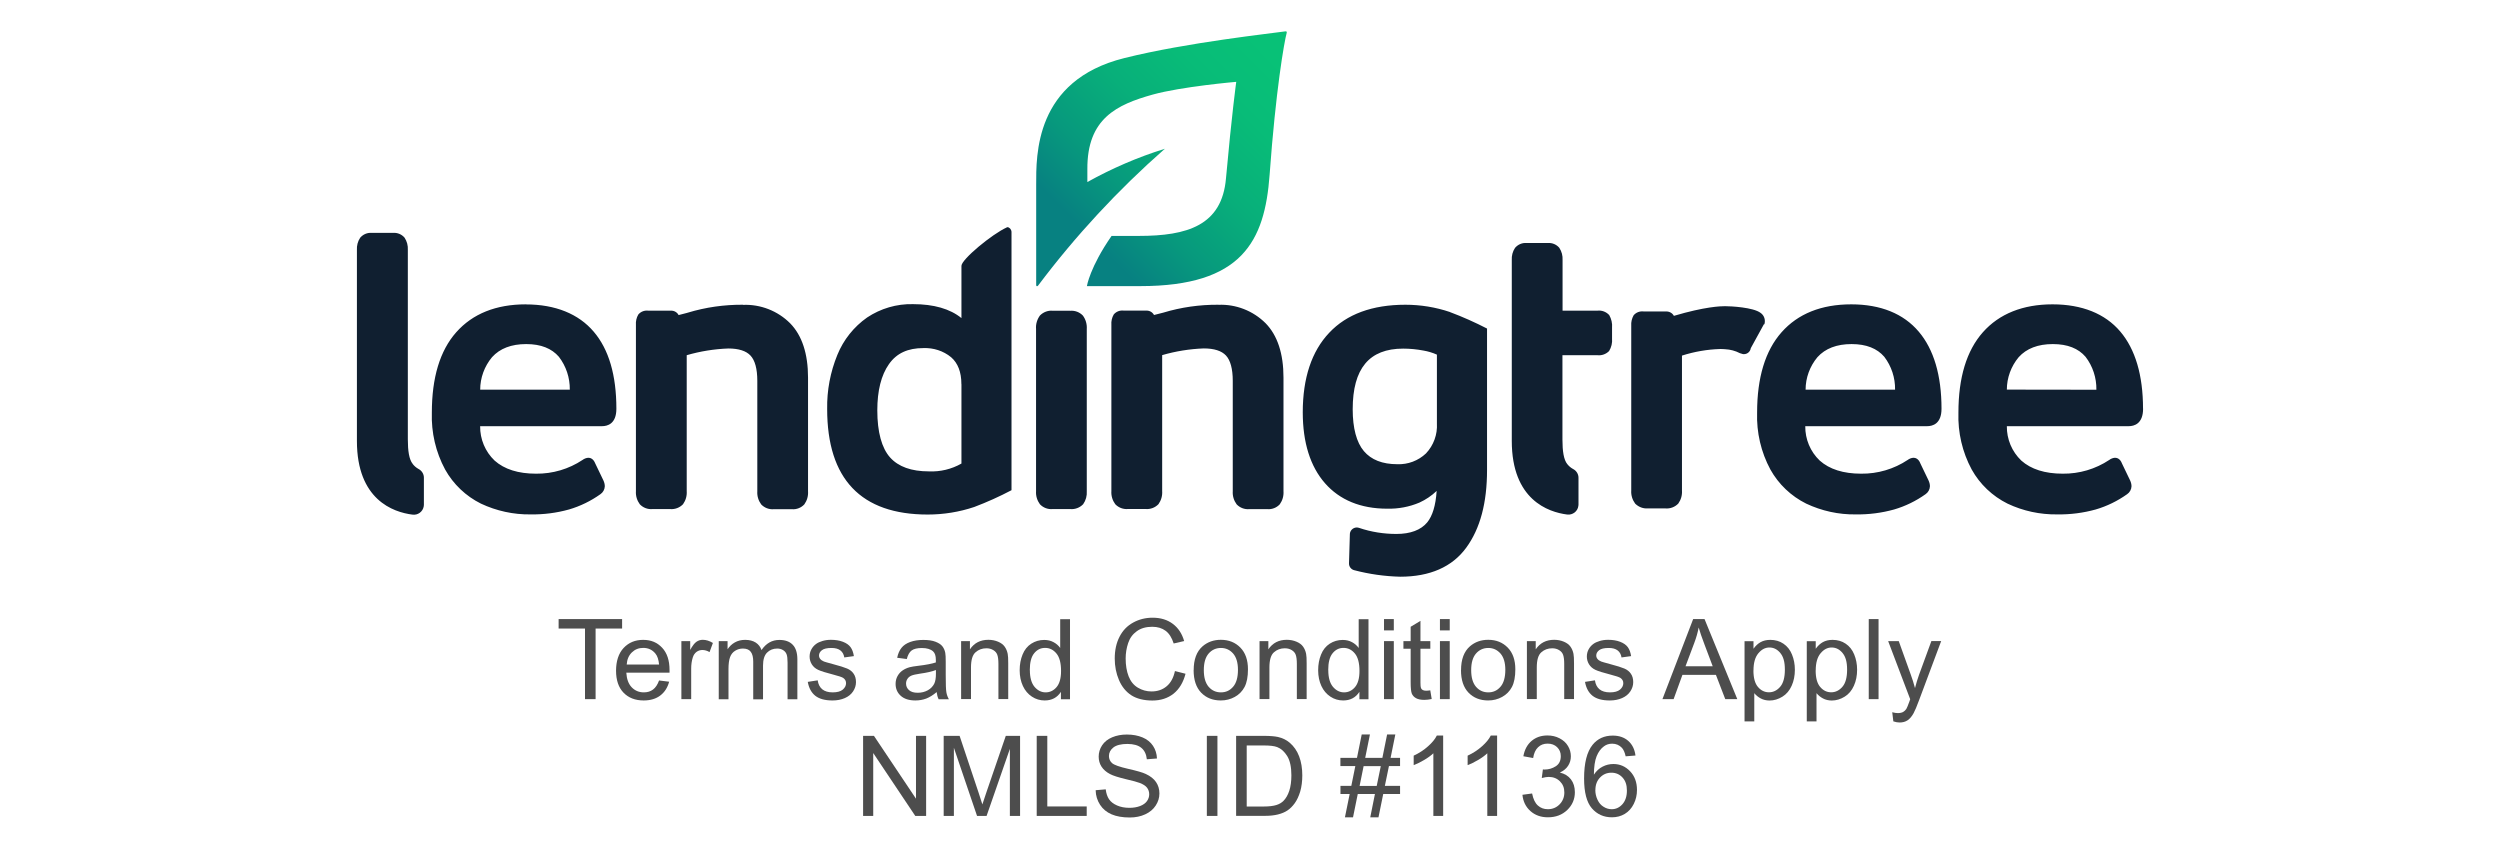 <?xml version="1.0" encoding="UTF-8"?>
<svg id="Layer_1" data-name="Layer 1" xmlns="http://www.w3.org/2000/svg" xmlns:xlink="http://www.w3.org/1999/xlink" viewBox="0 0 380 129">
  <defs>
    <style>
      .cls-1 {
        fill: url(#linear-gradient);
      }

      .cls-1, .cls-2, .cls-3 {
        stroke-width: 0px;
      }

      .cls-2 {
        fill: #101f30;
      }

      .cls-3 {
        fill: #4d4d4d;
      }
    </style>
    <linearGradient id="linear-gradient" x1="11651.11" y1="-2079.3" x2="11657.57" y2="-2085.75" gradientTransform="translate(-69043.91 12388.87) scale(5.94)" gradientUnits="userSpaceOnUse">
      <stop offset=".05" stop-color="#078181"/>
      <stop offset=".21" stop-color="#07997d"/>
      <stop offset=".41" stop-color="#08af7a"/>
      <stop offset=".6" stop-color="#08bc78"/>
      <stop offset=".77" stop-color="#08c177"/>
    </linearGradient>
  </defs>
  <g>
    <path class="cls-2" d="M325.74,62.11c0-5.07-1.17-9.03-3.47-11.73s-5.8-4.12-10.29-4.12-8.09,1.43-10.58,4.24c-2.49,2.81-3.72,6.91-3.72,12.22-.1,3.01.59,6,2.02,8.65,1.25,2.24,3.15,4.04,5.44,5.18,2.36,1.12,4.95,1.68,7.57,1.64,1.97.03,3.94-.22,5.84-.75,1.71-.5,3.32-1.29,4.77-2.32.4-.27.65-.72.67-1.2,0-.3-.08-.61-.21-.89l-1.23-2.56c-.29-.78-.79-.89-1.07-.89-.31.02-.62.14-.87.33-2.09,1.39-4.56,2.12-7.08,2.09-2.69,0-4.81-.67-6.29-1.99-1.43-1.36-2.22-3.25-2.2-5.23h18.52c.82,0,2.19-.35,2.19-2.66h0ZM305.04,59.23c0-1.8.64-3.55,1.8-4.94,1.19-1.32,2.93-1.99,5.19-1.99s3.88.67,4.97,1.93c1.1,1.43,1.68,3.2,1.65,5.01l-13.61-.02h0ZM281.38,46.26c-4.53,0-8.09,1.43-10.58,4.24-2.49,2.81-3.72,6.91-3.72,12.22-.1,3.01.59,6,2.02,8.65,1.25,2.24,3.15,4.04,5.44,5.18,2.36,1.11,4.93,1.68,7.53,1.64,1.97.03,3.94-.22,5.84-.75,1.71-.5,3.32-1.29,4.77-2.32.4-.27.65-.72.67-1.2,0-.3-.08-.61-.21-.89l-1.23-2.56c-.29-.78-.79-.89-1.07-.89-.31.02-.62.14-.87.33-2.09,1.39-4.56,2.12-7.08,2.09-2.69,0-4.81-.67-6.29-1.99-1.43-1.36-2.22-3.25-2.2-5.23h18.52c.82,0,2.19-.34,2.19-2.65,0-5.07-1.17-9.03-3.47-11.73-2.3-2.71-5.76-4.14-10.26-4.14h0ZM288.04,59.23h-13.59c0-1.8.64-3.55,1.8-4.94,1.19-1.32,2.93-1.99,5.19-1.99s3.88.67,4.97,1.93c1.09,1.43,1.67,3.19,1.64,4.99h0ZM268.19,49.28c.09-.3.09-.63,0-.93-.1-.32-.3-.6-.58-.79-1.11-.85-4.55-1.02-5.41-1.02-.67,0-3.05.07-7.77,1.47-.22-.42-.67-.67-1.15-.67h-3.45c-.57-.07-1.15.14-1.52.59-.27.48-.4,1.03-.36,1.58v25.04c-.05.71.17,1.42.59,1.99l.07.07c.49.46,1.15.71,1.84.67h2.7c.73.06,1.44-.21,1.95-.74.41-.58.61-1.27.56-1.99v-20.5c1.88-.6,3.82-.94,5.79-1,.26,0,.51,0,.77.03.79.04,1.55.24,2.24.6l.5.15h.11c.53,0,.97-.38,1.05-.91l1.99-3.63h.07v-.02ZM244.6,47.89c-.46-.5-1.13-.75-1.8-.67h-5.29v-7.69c.04-.66-.13-1.31-.5-1.87-.43-.5-1.08-.78-1.75-.72h-3.22c-.67-.06-1.31.22-1.75.73-.37.55-.54,1.2-.5,1.87v27.48c0,8.95,5.54,10.82,8.42,11.19.83.1,1.6-.48,1.7-1.31,0-.06.02-.13.02-.19v-4.1c0-.56-.33-1.07-.82-1.32-.34-.18-.64-.44-.88-.74-.55-.67-.74-1.99-.74-3.73v-12.83h5.29c.67.08,1.32-.15,1.8-.63.35-.57.51-1.23.45-1.91v-1.64c.06-.67-.1-1.34-.43-1.92h0ZM220.4,47.43c-2.19-.74-4.48-1.11-6.79-1.11-5.01,0-8.91,1.43-11.57,4.26-2.67,2.82-4.02,6.88-4.02,12.09,0,4.6,1.14,8.22,3.37,10.77s5.43,3.88,9.46,3.88c1.68.04,3.36-.27,4.91-.93.96-.44,1.85-1.04,2.61-1.77-.14,2.2-.63,3.81-1.44,4.79-.96,1.15-2.54,1.75-4.68,1.75-1.92,0-3.84-.3-5.66-.92-.55-.2-1.15.09-1.35.63-.04.1-.06.22-.06.33l-.13,4.42c-.02.49.31.93.79,1.05,2.28.6,4.63.93,6.98.99,4.52,0,7.9-1.48,10.04-4.4,2.14-2.92,3.17-6.85,3.17-11.82v-21.5c-1.83-.94-3.7-1.78-5.63-2.5h0ZM218.41,53.9v10.46c.1,1.68-.5,3.33-1.66,4.56-1.17,1.11-2.74,1.7-4.35,1.64-2.28,0-3.97-.67-5.09-1.99s-1.7-3.5-1.7-6.36c0-6.2,2.51-9.22,7.67-9.22,1.03,0,2.05.1,3.06.29.71.12,1.42.33,2.08.63h-.02ZM185.18,46.32c-2.83-.02-5.65.38-8.36,1.2l-1.41.36c-.22-.42-.67-.68-1.15-.67h-3.45c-.57-.07-1.15.14-1.52.59-.28.48-.4,1.03-.36,1.58v25.27c-.05.71.17,1.42.59,1.99.5.52,1.19.79,1.92.73h2.7c.73.06,1.44-.21,1.95-.74.41-.58.61-1.27.56-1.99v-20.66c2.06-.6,4.18-.94,6.32-1.02,1.57,0,2.71.36,3.38,1.08.67.72,1.03,2.02,1.03,3.85v16.78c-.05.71.17,1.42.59,1.99.5.52,1.19.79,1.92.73h2.75c.71.06,1.41-.22,1.89-.74.41-.58.61-1.27.56-1.99v-17.26c0-3.64-.91-6.42-2.72-8.27-1.9-1.89-4.5-2.91-7.17-2.8h0v-.02ZM162.68,47.23h-2.7c-.71-.06-1.41.22-1.91.73-.43.59-.65,1.31-.59,2.04v24.66c-.05.71.17,1.42.59,1.99.5.52,1.19.79,1.92.73h2.7c.73.06,1.44-.21,1.95-.74.41-.58.6-1.28.55-1.99v-24.64c.05-.73-.16-1.46-.59-2.04-.5-.52-1.19-.79-1.92-.73h0ZM153.05,34.56c-2.24,1-6.91,4.87-6.91,5.85v7.94c-1.73-1.41-4.21-2.12-7.37-2.12-2.48-.06-4.91.66-6.97,2.03-2.02,1.42-3.59,3.39-4.52,5.68-1.07,2.61-1.6,5.41-1.55,8.23,0,10.64,5.14,16.04,15.28,16.04,2.4,0,4.79-.38,7.08-1.15,1.93-.73,3.82-1.58,5.66-2.55v-39.23c0-.18-.06-.35-.17-.49-.14-.15-.34-.32-.54-.24h0v.02ZM146.14,58.38v12.08c-1.51.86-3.23,1.27-4.96,1.19-2.65,0-4.63-.71-5.89-2.12s-1.94-3.84-1.94-7.16c0-2.98.59-5.35,1.77-7.02,1.18-1.68,2.89-2.44,5.23-2.44,1.53-.06,3.04.42,4.22,1.39,1.03.89,1.56,2.27,1.56,4.06v.03h.02ZM112.92,46.32c-2.83-.02-5.65.38-8.36,1.2l-.17.05-1.24.32c-.22-.42-.67-.68-1.15-.67h-3.46c-.57-.07-1.15.14-1.52.59-.28.48-.4,1.03-.36,1.58v25.27c-.05.71.17,1.42.59,1.99.5.52,1.19.79,1.92.73h2.7c.73.06,1.44-.21,1.95-.74.41-.58.61-1.27.56-1.99v-20.66c2.06-.6,4.18-.94,6.32-1.02,1.57,0,2.71.36,3.38,1.08s1.03,1.99,1.03,3.85v16.78c-.05.71.17,1.42.59,1.99.5.52,1.19.79,1.92.73h2.75c.71.06,1.41-.22,1.89-.74.41-.58.61-1.27.56-1.99v-17.26c0-3.64-.91-6.42-2.72-8.27-1.89-1.89-4.5-2.91-7.17-2.8h0v-.02ZM79.93,46.26c-4.53,0-8.09,1.43-10.58,4.24-2.49,2.81-3.71,6.91-3.71,12.22-.1,3.01.59,6,2.02,8.65,1.25,2.24,3.15,4.04,5.44,5.18,2.36,1.11,4.95,1.68,7.55,1.64,1.97.03,3.94-.22,5.84-.75,1.71-.5,3.32-1.29,4.77-2.32.4-.27.65-.72.67-1.2,0-.3-.08-.61-.21-.89l-1.23-2.56c-.3-.78-.79-.89-1.07-.89-.31.02-.62.14-.87.33-2.09,1.39-4.56,2.12-7.08,2.09-2.69,0-4.81-.67-6.29-1.99-1.43-1.36-2.22-3.25-2.2-5.23h18.52c.82,0,2.19-.34,2.19-2.65,0-5.11-1.15-9.03-3.45-11.72-2.29-2.69-5.81-4.14-10.32-4.14h0ZM86.61,59.23h-13.62c0-1.8.64-3.55,1.8-4.94,1.19-1.32,2.93-1.99,5.19-1.99s3.88.67,4.97,1.93c1.1,1.43,1.68,3.18,1.66,4.99h0ZM62.73,70.51c-.55-.67-.74-1.99-.74-3.73v-28.79c.04-.66-.13-1.31-.5-1.87-.43-.5-1.08-.78-1.75-.72h-3.24c-.67-.06-1.31.22-1.75.73-.37.55-.54,1.2-.5,1.87v29.03c0,8.95,5.54,10.82,8.42,11.19.83.13,1.61-.44,1.74-1.27.02-.08.02-.17.02-.25v-4.1c0-.56-.33-1.07-.82-1.32-.34-.19-.65-.45-.89-.77h0Z"/>
    <path class="cls-1" d="M195.43,4.76c-1.99.3-14.97,1.68-24.54,4.07-13.64,3.4-13.39,14.79-13.39,19.29v15.2c0,.23.17.24.29.09,5.69-7.57,12.14-14.53,19.25-20.78,0,0,.06-.06-.04,0-4.07,1.27-8,2.97-11.72,5.04v-1.93c-.06-7.75,4.51-9.84,9.92-11.36,4.44-1.23,12.71-1.94,12.71-1.94,0,0-.67,4.83-1.56,14.67-.61,7.17-5.89,8.75-13.25,8.75h-4.14c-3.31,4.77-3.75,7.63-3.75,7.63h8.12c15.46,0,18.91-6.81,19.65-16.9.93-12.82,2.22-20.24,2.61-21.64.02-.08-.02-.16-.1-.18h-.06Z"/>
  </g>
  <g>
    <path class="cls-3" d="M131.19,124.02v-12.17h1.65l6.39,9.55v-9.55h1.54v12.17h-1.65l-6.39-9.56v9.56h-1.54Z"/>
    <path class="cls-3" d="M143.44,124.02v-12.17h2.42l2.88,8.62c.27.8.46,1.4.58,1.8.14-.44.35-1.09.65-1.95l2.91-8.47h2.17v12.17h-1.55v-10.19l-3.54,10.19h-1.45l-3.52-10.36v10.36h-1.55Z"/>
    <path class="cls-3" d="M157.58,124.02v-12.17h1.61v10.73h5.99v1.44h-7.6Z"/>
    <path class="cls-3" d="M166.55,120.11l1.52-.13c.07.61.24,1.11.5,1.5.26.39.67.71,1.22.95.55.24,1.18.36,1.87.36.61,0,1.16-.09,1.63-.27.47-.18.82-.43,1.05-.75.23-.32.34-.67.34-1.04s-.11-.71-.33-1c-.22-.29-.59-.52-1.1-.72-.33-.13-1.05-.33-2.17-.59-1.12-.27-1.9-.52-2.35-.76-.58-.3-1.01-.68-1.3-1.13-.29-.45-.43-.96-.43-1.52,0-.61.17-1.19.52-1.72s.86-.94,1.53-1.22c.67-.28,1.41-.42,2.23-.42.9,0,1.7.15,2.39.44.69.29,1.22.72,1.59,1.28.37.56.57,1.2.6,1.92l-1.54.12c-.08-.77-.36-1.35-.84-1.74-.48-.39-1.19-.59-2.12-.59s-1.68.18-2.13.54c-.45.36-.67.79-.67,1.29,0,.44.16.8.47,1.08.31.28,1.12.57,2.43.87,1.31.3,2.21.55,2.69.78.71.33,1.23.74,1.57,1.24.34.5.51,1.08.51,1.73s-.19,1.26-.56,1.83c-.37.57-.9,1.02-1.6,1.34-.69.32-1.48.48-2.34.48-1.1,0-2.02-.16-2.77-.48-.74-.32-1.33-.8-1.75-1.45s-.65-1.37-.67-2.19Z"/>
    <path class="cls-3" d="M183.44,124.02v-12.17h1.61v12.17h-1.61Z"/>
    <path class="cls-3" d="M187.89,124.02v-12.17h4.19c.95,0,1.67.06,2.17.17.7.16,1.29.45,1.78.87.64.54,1.12,1.24,1.44,2.08.32.84.48,1.81.48,2.89,0,.92-.11,1.74-.32,2.46-.22.71-.49,1.3-.83,1.77-.34.47-.71.84-1.11,1.1-.4.27-.89.47-1.45.61-.57.14-1.22.21-1.95.21h-4.39ZM189.5,122.59h2.6c.8,0,1.43-.08,1.89-.22s.82-.36,1.09-.63c.38-.38.68-.9.89-1.54.21-.64.32-1.43.32-2.34,0-1.27-.21-2.25-.63-2.93-.42-.68-.93-1.14-1.52-1.37-.43-.17-1.13-.25-2.08-.25h-2.56v9.3Z"/>
    <path class="cls-3" d="M204.43,124.23l.72-3.54h-1.4v-1.24h1.65l.61-3.01h-2.27v-1.24h2.52l.72-3.56h1.25l-.72,3.56h2.61l.72-3.56h1.25l-.72,3.56h1.44v1.24h-1.69l-.62,3.01h2.31v1.24h-2.56l-.72,3.54h-1.25l.71-3.54h-2.61l-.72,3.54h-1.25ZM206.65,119.46h2.61l.62-3.01h-2.61l-.61,3.01Z"/>
    <path class="cls-3" d="M219.36,124.02h-1.49v-9.52c-.36.34-.83.69-1.42,1.03-.58.34-1.11.6-1.57.77v-1.44c.84-.39,1.57-.87,2.19-1.43.63-.56,1.07-1.1,1.33-1.63h.96v12.22Z"/>
    <path class="cls-3" d="M227.56,124.02h-1.49v-9.52c-.36.34-.83.69-1.42,1.03-.58.34-1.11.6-1.57.77v-1.44c.84-.39,1.57-.87,2.19-1.43.63-.56,1.07-1.1,1.33-1.63h.96v12.22Z"/>
    <path class="cls-3" d="M231.39,120.81l1.49-.2c.17.85.46,1.46.88,1.83.41.37.91.56,1.51.56.7,0,1.3-.24,1.78-.73.48-.49.73-1.09.73-1.81s-.22-1.25-.67-1.7-1.02-.67-1.71-.67c-.28,0-.63.06-1.05.17l.17-1.31c.1.01.18.02.24.02.64,0,1.21-.17,1.72-.5.51-.33.76-.84.76-1.54,0-.55-.19-1-.56-1.36-.37-.36-.85-.54-1.44-.54s-1.07.18-1.45.55c-.39.37-.64.91-.75,1.64l-1.49-.27c.18-1,.6-1.78,1.25-2.33s1.45-.83,2.42-.83c.66,0,1.28.14,1.83.43.56.29.99.67,1.28,1.17.3.49.44,1.02.44,1.57s-.14,1-.42,1.44-.7.77-1.25,1.03c.72.17,1.28.51,1.68,1.03.4.52.6,1.18.6,1.96,0,1.06-.39,1.96-1.16,2.7-.77.74-1.75,1.11-2.94,1.11-1.07,0-1.95-.32-2.66-.95-.71-.64-1.11-1.46-1.21-2.47Z"/>
    <path class="cls-3" d="M248.59,114.84l-1.49.12c-.13-.59-.32-1.01-.56-1.28-.4-.43-.9-.64-1.49-.64-.48,0-.89.13-1.25.4-.47.34-.84.84-1.11,1.5-.27.66-.41,1.6-.42,2.81.36-.55.8-.96,1.32-1.22.52-.27,1.07-.4,1.64-.4,1,0,1.84.37,2.54,1.1.7.73,1.05,1.68,1.05,2.84,0,.76-.16,1.47-.49,2.13-.33.66-.78,1.16-1.36,1.51-.58.35-1.23.52-1.96.52-1.25,0-2.26-.46-3.05-1.37-.79-.92-1.18-2.43-1.18-4.53,0-2.35.43-4.06,1.3-5.13.76-.93,1.78-1.39,3.06-1.39.96,0,1.74.27,2.35.8.61.54.98,1.28,1.1,2.22ZM242.49,120.08c0,.52.11,1.01.33,1.48.22.47.52.83.92,1.07.39.25.81.37,1.24.37.63,0,1.17-.25,1.63-.76.45-.51.68-1.2.68-2.07s-.22-1.5-.67-1.99-1.01-.73-1.69-.73-1.25.24-1.72.73c-.47.48-.71,1.12-.71,1.9Z"/>
  </g>
  <g>
    <path class="cls-3" d="M88.92,106.27v-10.73h-4.01v-1.44h9.65v1.44h-4.03v10.73h-1.61Z"/>
    <path class="cls-3" d="M100.17,103.43l1.54.19c-.24.9-.69,1.6-1.35,2.1-.66.5-1.5.75-2.52.75-1.29,0-2.31-.4-3.07-1.19s-1.13-1.91-1.13-3.34.38-2.63,1.15-3.45,1.75-1.23,2.97-1.23,2.14.4,2.89,1.2c.75.8,1.12,1.93,1.12,3.39,0,.09,0,.22,0,.4h-6.57c.06.97.33,1.71.82,2.22.49.51,1.11.77,1.84.77.55,0,1.02-.14,1.4-.43.39-.29.69-.75.92-1.38ZM95.26,101.01h4.92c-.07-.74-.25-1.3-.56-1.67-.48-.58-1.09-.86-1.85-.86-.69,0-1.26.23-1.73.69-.47.46-.73,1.07-.78,1.84Z"/>
    <path class="cls-3" d="M103.57,106.27v-8.82h1.34v1.34c.34-.63.66-1.04.95-1.24s.61-.3.96-.3c.5,0,1.02.16,1.54.48l-.51,1.39c-.37-.22-.73-.32-1.1-.32-.33,0-.62.1-.88.29-.26.2-.45.47-.56.82-.17.53-.25,1.11-.25,1.74v4.62h-1.49Z"/>
    <path class="cls-3" d="M109.25,106.27v-8.82h1.34v1.24c.28-.43.64-.78,1.1-1.04.46-.26.98-.39,1.57-.39.65,0,1.19.14,1.61.41.42.27.71.65.88,1.14.7-1.03,1.6-1.54,2.72-1.54.87,0,1.55.24,2.02.73.47.48.71,1.23.71,2.24v6.05h-1.49v-5.55c0-.6-.05-1.03-.15-1.29-.1-.26-.27-.47-.53-.63-.25-.16-.55-.24-.9-.24-.62,0-1.13.21-1.54.62-.41.41-.61,1.07-.61,1.98v5.12h-1.49v-5.73c0-.66-.12-1.16-.37-1.49-.24-.33-.64-.5-1.2-.5-.42,0-.81.11-1.17.33s-.62.54-.78.97c-.16.43-.24,1.04-.24,1.84v4.57h-1.49Z"/>
    <path class="cls-3" d="M122.81,103.64l1.48-.23c.08.59.31,1.04.69,1.36.38.31.91.47,1.59.47s1.2-.14,1.53-.42.5-.61.5-.98c0-.34-.15-.6-.44-.8-.2-.13-.71-.3-1.53-.51-1.1-.28-1.86-.52-2.28-.72s-.74-.48-.96-.84c-.22-.36-.33-.75-.33-1.18,0-.39.09-.76.27-1.09.18-.33.42-.61.73-.83.23-.17.55-.32.95-.44.4-.12.83-.18,1.29-.18.69,0,1.3.1,1.82.3s.91.47,1.16.81c.25.34.42.79.51,1.37l-1.46.2c-.07-.45-.26-.81-.58-1.06-.32-.25-.77-.38-1.35-.38-.69,0-1.18.11-1.47.34-.29.23-.44.49-.44.8,0,.19.06.37.18.52.12.16.31.29.57.4.15.06.59.18,1.32.38,1.06.28,1.79.51,2.21.69.42.18.75.44.98.78.24.34.36.77.36,1.28s-.15.97-.44,1.41c-.29.44-.71.78-1.26,1.02-.55.24-1.17.36-1.86.36-1.15,0-2.02-.24-2.62-.71-.6-.48-.98-1.18-1.15-2.12Z"/>
    <path class="cls-3" d="M142.39,105.18c-.55.47-1.09.8-1.6,1-.51.19-1.06.29-1.65.29-.97,0-1.71-.24-2.23-.71-.52-.47-.78-1.08-.78-1.81,0-.43.1-.83.29-1.18.2-.36.45-.64.77-.86.32-.22.68-.38,1.07-.49.29-.08.74-.15,1.33-.22,1.21-.14,2.09-.32,2.66-.51,0-.21,0-.33,0-.39,0-.61-.14-1.04-.42-1.29-.38-.34-.95-.51-1.7-.51-.7,0-1.22.12-1.56.37-.33.25-.58.68-.74,1.31l-1.46-.2c.13-.62.35-1.13.66-1.51.3-.38.74-.68,1.32-.89.58-.21,1.24-.31,2-.31s1.36.09,1.83.27c.47.18.82.4,1.04.67.22.27.38.61.46,1.02.05.25.07.71.07,1.38v1.99c0,1.39.03,2.27.1,2.63.06.37.19.72.38,1.06h-1.56c-.15-.31-.25-.67-.3-1.09ZM142.26,101.84c-.54.22-1.36.41-2.44.56-.61.09-1.05.19-1.3.3-.25.11-.45.27-.59.49-.14.21-.21.45-.21.71,0,.4.15.73.45,1,.3.27.74.4,1.32.4s1.09-.13,1.54-.38.78-.6.99-1.03c.16-.34.24-.83.24-1.49v-.55Z"/>
    <path class="cls-3" d="M146.09,106.27v-8.82h1.34v1.25c.65-.97,1.58-1.45,2.81-1.45.53,0,1.02.1,1.47.29.45.19.78.44,1,.75.22.31.38.68.46,1.1.06.28.08.76.08,1.45v5.42h-1.49v-5.36c0-.61-.06-1.06-.17-1.37s-.32-.54-.62-.72c-.3-.18-.64-.27-1.04-.27-.64,0-1.19.2-1.65.61-.46.4-.69,1.17-.69,2.3v4.81h-1.49Z"/>
    <path class="cls-3" d="M161.26,106.27v-1.11c-.56.87-1.38,1.31-2.47,1.31-.7,0-1.35-.19-1.94-.58s-1.05-.93-1.37-1.62-.49-1.49-.49-2.39.15-1.68.44-2.39c.29-.72.73-1.27,1.32-1.65.59-.38,1.24-.57,1.97-.57.53,0,1,.11,1.42.34.42.22.75.52,1.01.88v-4.37h1.49v12.17h-1.39ZM156.54,101.87c0,1.13.24,1.97.71,2.53.48.56,1.04.84,1.69.84s1.21-.27,1.66-.8.68-1.35.68-2.45c0-1.21-.23-2.09-.7-2.66s-1.04-.85-1.72-.85-1.22.27-1.66.81c-.45.54-.67,1.4-.67,2.57Z"/>
    <path class="cls-3" d="M178.59,102l1.61.41c-.34,1.32-.95,2.33-1.82,3.03-.88.69-1.95,1.04-3.22,1.04s-2.38-.27-3.2-.8-1.45-1.31-1.88-2.32c-.43-1.01-.64-2.1-.64-3.26,0-1.27.24-2.37.73-3.32.48-.94,1.17-1.66,2.07-2.15.89-.49,1.88-.74,2.95-.74,1.22,0,2.24.31,3.07.93.83.62,1.41,1.49,1.73,2.62l-1.59.37c-.28-.88-.69-1.53-1.23-1.93-.54-.4-1.21-.61-2.03-.61-.94,0-1.72.22-2.34.67-.63.45-1.07,1.05-1.32,1.81-.25.75-.38,1.53-.38,2.34,0,1.03.15,1.94.45,2.71.3.77.77,1.35,1.41,1.73.64.38,1.33.57,2.07.57.9,0,1.67-.26,2.29-.78.63-.52,1.05-1.29,1.27-2.32Z"/>
    <path class="cls-3" d="M181.44,101.86c0-1.63.45-2.84,1.36-3.63.76-.65,1.68-.98,2.77-.98,1.21,0,2.2.4,2.97,1.19.77.79,1.15,1.89,1.15,3.29,0,1.13-.17,2.03-.51,2.68s-.84,1.16-1.49,1.52c-.65.36-1.36.54-2.13.54-1.23,0-2.23-.4-2.99-1.19-.76-.79-1.14-1.93-1.14-3.42ZM182.98,101.86c0,1.13.25,1.97.74,2.54.49.56,1.11.84,1.86.84s1.36-.28,1.85-.85c.49-.56.74-1.42.74-2.58,0-1.09-.25-1.92-.74-2.48-.5-.56-1.11-.84-1.85-.84s-1.37.28-1.86.84c-.49.56-.74,1.4-.74,2.53Z"/>
    <path class="cls-3" d="M191.45,106.27v-8.82h1.34v1.25c.65-.97,1.58-1.45,2.81-1.45.53,0,1.02.1,1.47.29.45.19.78.44,1,.75.22.31.38.68.46,1.1.06.28.08.76.08,1.45v5.42h-1.49v-5.36c0-.61-.06-1.06-.17-1.37s-.32-.54-.62-.72c-.3-.18-.64-.27-1.04-.27-.64,0-1.19.2-1.65.61-.46.4-.69,1.17-.69,2.3v4.81h-1.49Z"/>
    <path class="cls-3" d="M206.63,106.27v-1.11c-.56.87-1.38,1.31-2.47,1.31-.7,0-1.35-.19-1.94-.58s-1.05-.93-1.37-1.62-.49-1.49-.49-2.39.15-1.68.44-2.39c.29-.72.73-1.27,1.32-1.65.59-.38,1.24-.57,1.97-.57.53,0,1,.11,1.42.34.42.22.75.52,1.01.88v-4.37h1.49v12.17h-1.39ZM201.9,101.87c0,1.13.24,1.97.71,2.53.48.56,1.04.84,1.69.84s1.21-.27,1.66-.8.68-1.35.68-2.45c0-1.21-.23-2.09-.7-2.66s-1.04-.85-1.72-.85-1.22.27-1.66.81c-.45.54-.67,1.4-.67,2.57Z"/>
    <path class="cls-3" d="M210.37,95.82v-1.72h1.49v1.72h-1.49ZM210.37,106.27v-8.82h1.49v8.82h-1.49Z"/>
    <path class="cls-3" d="M217.4,104.93l.22,1.32c-.42.09-.8.13-1.13.13-.54,0-.96-.09-1.26-.26-.3-.17-.51-.4-.63-.68-.12-.28-.18-.87-.18-1.76v-5.07h-1.1v-1.16h1.1v-2.18l1.49-.9v3.08h1.5v1.16h-1.5v5.16c0,.43.03.7.08.82.05.12.14.22.26.29.12.07.29.11.51.11.17,0,.38-.02.66-.06Z"/>
    <path class="cls-3" d="M218.87,95.82v-1.72h1.49v1.72h-1.49ZM218.87,106.27v-8.82h1.49v8.82h-1.49Z"/>
    <path class="cls-3" d="M222.08,101.86c0-1.63.45-2.84,1.36-3.63.76-.65,1.68-.98,2.77-.98,1.21,0,2.2.4,2.97,1.19.77.79,1.15,1.89,1.15,3.29,0,1.13-.17,2.03-.51,2.68s-.84,1.16-1.49,1.52c-.65.36-1.36.54-2.13.54-1.23,0-2.23-.4-2.99-1.19-.76-.79-1.14-1.93-1.14-3.42ZM223.62,101.86c0,1.13.25,1.97.74,2.54.49.56,1.11.84,1.86.84s1.36-.28,1.85-.85c.49-.56.74-1.42.74-2.58,0-1.09-.25-1.92-.74-2.48-.5-.56-1.11-.84-1.85-.84s-1.37.28-1.86.84c-.49.56-.74,1.4-.74,2.53Z"/>
    <path class="cls-3" d="M232.09,106.27v-8.82h1.34v1.25c.65-.97,1.58-1.45,2.81-1.45.53,0,1.02.1,1.47.29.45.19.78.44,1,.75.22.31.38.68.46,1.1.06.28.08.76.08,1.45v5.42h-1.49v-5.36c0-.61-.06-1.06-.17-1.37s-.32-.54-.62-.72c-.3-.18-.64-.27-1.04-.27-.64,0-1.19.2-1.65.61-.46.4-.69,1.17-.69,2.3v4.81h-1.49Z"/>
    <path class="cls-3" d="M240.95,103.64l1.48-.23c.08.59.31,1.04.69,1.36.38.31.91.47,1.59.47s1.2-.14,1.53-.42.5-.61.5-.98c0-.34-.15-.6-.44-.8-.2-.13-.71-.3-1.53-.51-1.1-.28-1.86-.52-2.28-.72s-.74-.48-.96-.84c-.22-.36-.33-.75-.33-1.18,0-.39.09-.76.27-1.09.18-.33.42-.61.73-.83.23-.17.55-.32.95-.44.4-.12.83-.18,1.29-.18.69,0,1.3.1,1.82.3s.91.47,1.16.81c.25.34.42.79.51,1.37l-1.46.2c-.07-.45-.26-.81-.58-1.06-.32-.25-.77-.38-1.35-.38-.69,0-1.18.11-1.47.34-.29.23-.44.49-.44.8,0,.19.06.37.18.52.12.16.31.29.57.4.15.06.59.18,1.32.38,1.06.28,1.79.51,2.21.69.42.18.75.44.98.78.24.34.36.77.36,1.28s-.15.97-.44,1.41c-.29.44-.71.78-1.26,1.02-.55.24-1.17.36-1.86.36-1.15,0-2.02-.24-2.62-.71-.6-.48-.98-1.18-1.15-2.12Z"/>
    <path class="cls-3" d="M252.69,106.27l4.67-12.17h1.73l4.98,12.17h-1.83l-1.42-3.69h-5.09l-1.34,3.69h-1.71ZM256.2,101.27h4.13l-1.27-3.37c-.39-1.02-.68-1.87-.86-2.52-.15.78-.37,1.55-.66,2.32l-1.34,3.57Z"/>
    <path class="cls-3" d="M265.17,109.65v-12.19h1.36v1.15c.32-.45.68-.78,1.09-1.01.4-.22.89-.34,1.47-.34.75,0,1.42.19,1.99.58.58.39,1.01.93,1.3,1.64.29.71.44,1.48.44,2.32,0,.9-.16,1.71-.49,2.44-.32.72-.79,1.28-1.41,1.66-.62.38-1.27.58-1.95.58-.5,0-.95-.11-1.34-.32-.4-.21-.72-.48-.98-.8v4.29h-1.49ZM266.52,101.91c0,1.13.23,1.97.69,2.51.46.54,1.02.81,1.67.81s1.23-.28,1.71-.84.71-1.43.71-2.61-.23-1.96-.69-2.52c-.46-.56-1.01-.84-1.66-.84s-1.2.3-1.69.89-.73,1.46-.73,2.59Z"/>
    <path class="cls-3" d="M274.63,109.65v-12.19h1.36v1.15c.32-.45.68-.78,1.09-1.01.4-.22.89-.34,1.47-.34.75,0,1.42.19,1.99.58.58.39,1.01.93,1.3,1.64.29.71.44,1.48.44,2.32,0,.9-.16,1.71-.49,2.44-.32.72-.79,1.28-1.41,1.66-.62.38-1.27.58-1.95.58-.5,0-.95-.11-1.34-.32-.4-.21-.72-.48-.98-.8v4.29h-1.49ZM275.98,101.91c0,1.13.23,1.97.69,2.51.46.54,1.02.81,1.67.81s1.23-.28,1.71-.84.71-1.43.71-2.61-.23-1.96-.69-2.52c-.46-.56-1.01-.84-1.66-.84s-1.2.3-1.69.89-.73,1.46-.73,2.59Z"/>
    <path class="cls-3" d="M284.05,106.27v-12.17h1.49v12.17h-1.49Z"/>
    <path class="cls-3" d="M287.79,109.66l-.17-1.4c.33.09.61.13.85.13.33,0,.6-.06.8-.17s.36-.27.49-.46c.09-.15.25-.52.46-1.11.03-.08.07-.21.13-.37l-3.35-8.83h1.61l1.83,5.1c.24.65.45,1.33.64,2.04.17-.69.38-1.36.61-2.01l1.88-5.14h1.49l-3.35,8.96c-.36.97-.64,1.64-.84,2-.27.49-.57.85-.91,1.08-.34.23-.75.34-1.23.34-.29,0-.61-.06-.96-.18Z"/>
  </g>
</svg>